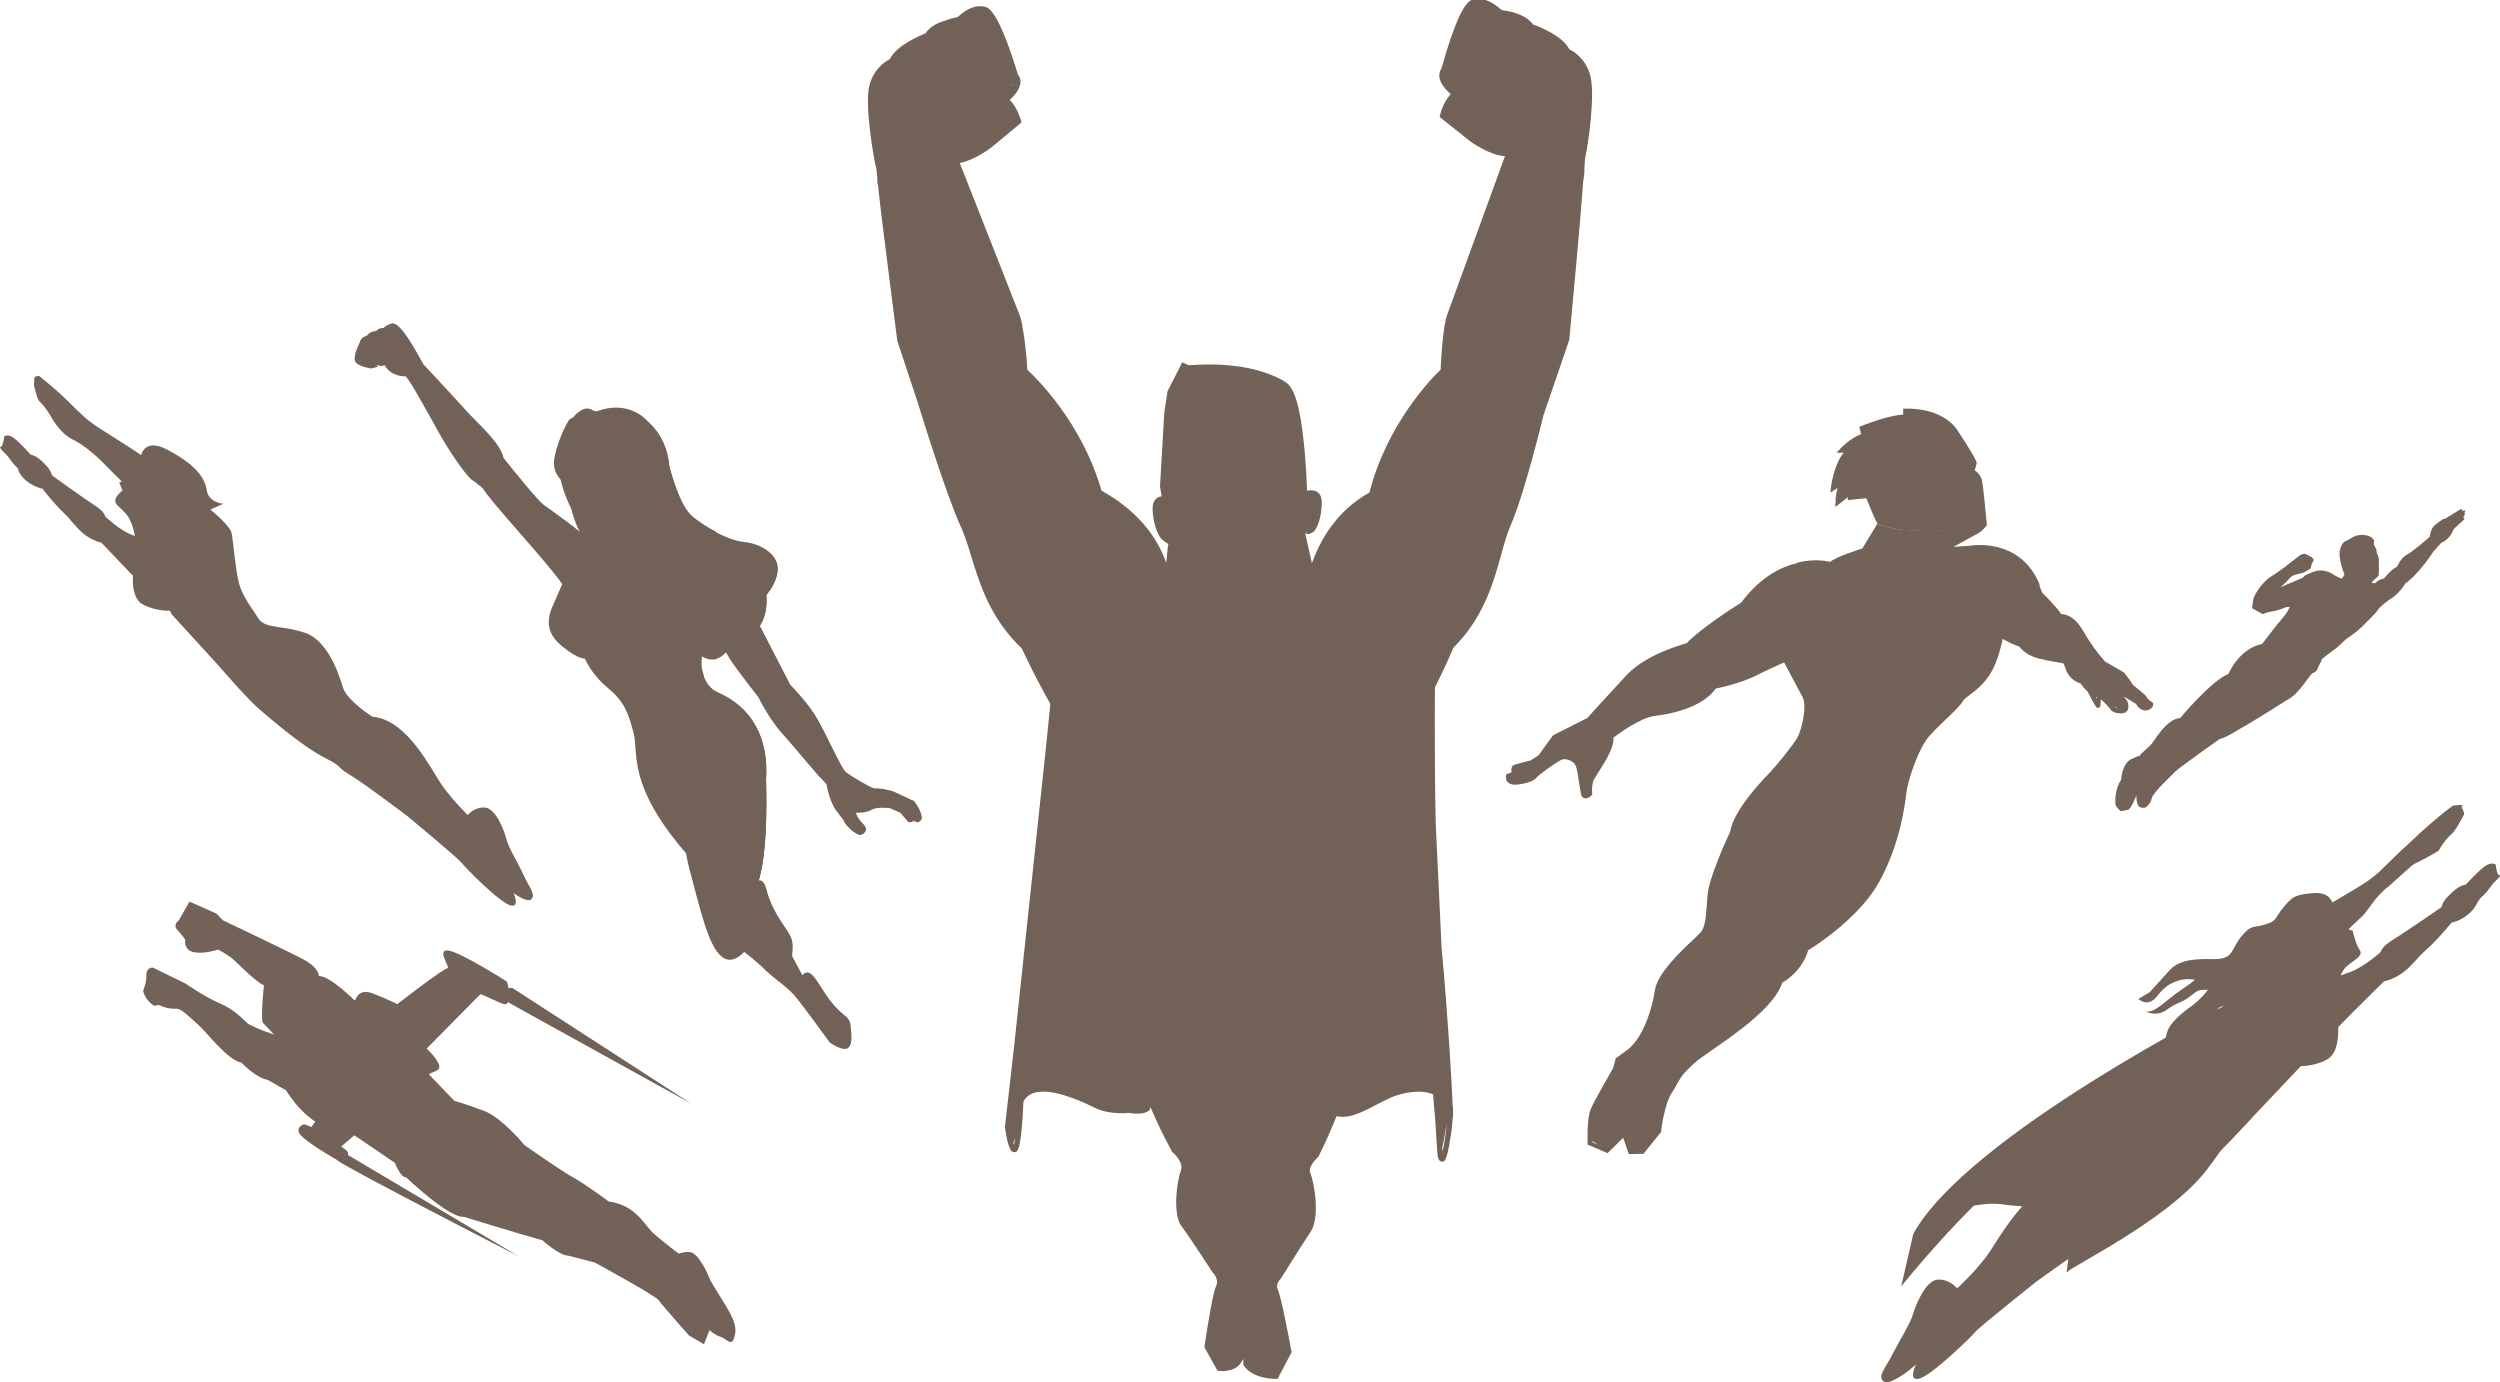 <?xml version="1.0" encoding="utf-8"?>
<!-- Generator: Adobe Illustrator 19.0.0, SVG Export Plug-In . SVG Version: 6.00 Build 0)  -->
<svg version="1.1" id="Layer_1" xmlns="http://www.w3.org/2000/svg" xmlns:xlink="http://www.w3.org/1999/xlink" x="0px" y="0px"
	 width="765.3px" height="423.1px" viewBox="0 0 765.3 423.1" style="enable-background:new 0 0 765.3 423.1;" xml:space="preserve"
	>
<style type="text/css">
	.st0{opacity:0.99;fill:#716156;}
	.st1{fill:#716156;}
	.st2{opacity:0.99;}
</style>
<g>
	<g>
		<path class="st0" d="M487,339.4c1.2-2.7,6.2-11.4,6.8-12.4l0.8-3l3.8-2.8c4.6-3.7,7.3-12.1,8.2-18.1c0.8-5.1,7.7-11.7,11.9-15.6
			c1-1,1.9-1.8,2.2-2.2c1.3-1.6,1.5-4.5,1.8-8.6c0.1-0.8,0.1-1.7,0.2-2.6c0.4-5.4,6-17.5,6.9-19.4l0.1-0.3c0.9-6,9.2-15,11.8-17.6
			c2-2.1,7.3-8.5,8.7-11c1.5-2.6,3-10,1.6-12.4c-1.4-2.5-4.9-9.3-5.7-10.7c0,0,0,0-0.1,0c2.6-10.3,3.8-21.8,4.3-30.5
			c4.9-1.2,8.7-0.5,9.9-0.2c2.2-1.7,8.4-3.6,9.9-4.1l4.6-7.6c0,0,7.5,4.5,33.4,0.5c0,0.1-1.1,1.7-2.8,2.6c-1.3,0.7-5.9,3.2-7.3,4
			l4.6-0.3c1.1-0.2,15.4-2.5,21.5,11.2l0.3,0.8c-2.1,4-5.7,6.8-7.8,9.7c-1.2,1.7-2.2,4.2-3,7c-0.2-0.1-0.4-0.2-0.5-0.3
			c-0.6,2.7-1.3,5.4-2.3,7.7c-2.1,5.2-5.5,7.8-7.8,9.5c-1,0.8-1.9,1.4-2.1,1.9c-0.5,1-2.1,2.6-4.8,5.2c-2.5,2.4-5.4,5.1-6.7,7.1
			c-2.6,4-5.4,12.1-5.8,15.7c-0.5,3.8-1.8,15.3-8.2,27.1c-5.9,11-19.7,19.9-21.9,21.2c-1.7,6-6.6,9.2-7.9,9.9
			c-2.3,7.2-13.5,15.1-21,20.3c-2.6,1.8-4.9,3.4-6.1,4.5c-3.2,2.9-4,4.2-5.1,6.2c-0.4,0.8-0.9,1.6-1.6,2.7
			c-2.4,3.7-3.3,11.7-3.3,11.8l0,0.2l-5.4,6.7l-4.5,0.1l-1.7-5l-4.8,4.7l-6.1-2.6l0-0.5C486,349.9,485.7,342.3,487,339.4z
			 M487.5,349.7l1.7,0.7l-1.7-1.1C487.5,349.5,487.5,349.6,487.5,349.7z"/>
		<path class="st0" d="M574.7,160.3c-1-1.8-2.4-5.4-3.4-7.8l-5.7,0.6l0.1-0.9l-3.9,3l0.1-1.6c0-0.6,0.1-2.4,0.6-4.2l-2.2,1.4
			l0.2-1.7c0.1-0.9,1.1-7.3,3.9-10.5l-2.2,0l1.2-1.3c0.1-0.1,2.9-3.1,6.3-4.4l-0.5-2.3l0.6-0.2c0.3-0.1,7.8-3.2,12.8-3.5l0-1.8
			l0.7,0c0.4,0,11-0.6,15.9,6.6c2.7,4.1,5.9,9.1,5.9,10.1l0,0.1l-0.6,2.1c0.7,0.4,1.8,1.4,2.2,3c0.5,2.1,1.4,13,1.5,13.5l0,0.3
			l-0.1,0.2C582.2,164.9,574.7,160.3,574.7,160.3z"/>
	</g>
	<g>
		<path class="st0" d="M659.1,215.4l-0.1-0.3l-0.3-0.2c-0.6-0.4-1.4-1.1-1.5-1.4c-0.2-0.5-0.9-1.1-2.5-2.4c-0.7-0.6-1.8-1.4-2-1.7
			c-0.3-0.8-2-2.9-2.5-3.5l-0.1-0.1l-5.7-3.3c-0.5-0.6-3.6-3.9-6.6-9.2c-2.8-4.8-5.5-5.3-6.8-5.3c-1.4-2.1-5-5.8-5.8-6.5l-1-2.4
			c-2.1,4-5.7,6.8-7.8,9.7c-1.2,1.7-2.2,4.2-3,7c1.5,0.8,3.5,1.8,4.7,2.1c0.6,0.8,2.6,3,6.5,3.8c2.5,0.6,5.1,1,7.1,1.4l0.5,1.2
			c0.4,1.5,1.5,3.9,4.8,5c0.6,0.9,1.2,1.7,2,2.3c1.7,3.2,2.6,5.1,3.1,5.1c0.1,0,0.2,0,0.3,0c0.3-0.1,0.6-0.4,0.6-0.8
			c0-0.4,0.1-1.1,0.1-1.8c1.1,0.8,2.4,2.3,2.9,3c0.5,0.8,1.9,1.3,3.2,1.3c0.5,0,1-0.1,1.4-0.3c1.2-0.6,1.1-2.3,0.6-3.5l-0.1-0.2
			l-0.1-0.1c-0.2-0.2-0.5-0.5-0.9-1l1.2,0.6l2.6,1.6c0.3,0.6,1.3,2,2.9,2c0.9,0,1.4-0.4,1.7-0.7
			C659.3,216.3,659.1,215.5,659.1,215.4z M641.8,213.8c-0.1-0.1-0.2-0.3-0.2-0.5c0.1,0,0.2,0.1,0.3,0.1
			C641.8,213.6,641.8,213.7,641.8,213.8z M647.4,216.3c0,0-0.1-0.1-0.1-0.2l0.5,0.4c0,0,0.4,0.2,0.9,0.4
			C648.2,216.8,647.6,216.6,647.4,216.3z"/>
		<path class="st0" d="M533,184.5c-1.4,0.8-12.2,7.7-16.7,12.4c-1.7,0.5-12.5,3.5-18.3,9.7c-5.6,6-11.3,12.3-12.1,13.2l-10.5,5.3
			l-4.4,6.1l-2.5,1.6c-2.1,0.5-4.8,1.2-5.3,1.5c-0.6,0.4-0.6,1.6-0.5,2.1c-0.4,0.2-0.9,0.4-1.2,0.5l-0.4,0.1l-0.1,0.4
			c0,0.1-0.2,1.2,0.5,2c0.6,0.6,1.5,0.9,2.7,0.8c2.4-0.2,5.4-1,6.2-2.2c0.5-0.7,6.4-5,7.8-5.5c1.2-0.4,3.4,0.5,4,1.6
			c0.6,1.1,0.9,3.5,1,4.3l0,0.1c0,0.1,0.6,3.4,0.8,4.7c0.2,0.8,0.6,1,0.9,1.1c0.2,0,0.3,0.1,0.5,0.1c0.7,0,1.5-0.6,1.7-0.8l0.3-0.3
			l0-0.4c-0.1-0.8-0.1-3.1,0.6-4.4c0.2-0.3,0.6-0.9,1-1.6c2.5-3.9,5.2-8.2,4.9-11.1c1.6-1.2,8.3-6.2,13-6.7
			c6.3-0.7,14.8-3.2,18.3-8.3c1.5-0.3,7.8-1.7,12.4-4c2.3-1.2,5.6-2.7,8.5-4c13.1-12.3,9.8-22,4.3-30.5
			C545.1,173.5,538.8,176.7,533,184.5z M485.4,242.8c0,0,0-0.1,0-0.1c0,0,0.1,0,0.1,0.1C485.5,242.7,485.4,242.8,485.4,242.8z"/>
	</g>
</g>
<g>
	<path class="st0" d="M110.4,345.9l-6,5.1c0,0,2.8,1.5,2.1,2.5c-0.8,1.1-3.1,1.7-3.1,1.7s-11.8-6.6-12-8.8c-0.2-2.1,1.9-2.2,1.9-2.2
		l2,0.8l2.3-3.2L110.4,345.9z"/>
	<path class="st0" d="M108.4,307.8c0,0,0.3-5.8,5.7-3.7c5.4,2.1,7.5,3.3,7.5,3.3s14.3-11.1,15.4-11c1.1,0.2-3.7-6.1,0.4-5.4
		c4,0.7,17.8,9.5,17.8,9.5s2.5,8.6-1.8,6.6c-4.4-2-6.3-2.8-6.3-2.8L130.6,321c0,0,6,5.5,3.1,6.7c-2.9,1.2-5.3,2.7-5.3,2.7
		S103.3,308.7,108.4,307.8z"/>
	<path class="st1" d="M156.8,302.4l54.7,35.4l-55.3-30.6C156.1,307.2,150.8,302.7,156.8,302.4z"/>
	<path class="st1" d="M106.4,353.5c0,0-4.6,0-3.1,1.7c1.5,1.7,55.5,29.4,55.5,29.4L106.4,353.5z"/>
	<path class="st1" d="M155.4,303.5l24.7,15.8l-24.7-13.7C155.4,305.6,153.1,302.9,155.4,303.5z"/>
	<path class="st1" d="M105.2,354.1l19.1,11.1l-21-10.9C103.3,354.3,101.9,352.7,105.2,354.1z"/>
	<path class="st0" d="M108.5,306.2c0,0-7.6-7.6-10.9-7.4c0,0,0.2-2.5-4.7-5.1c-4.9-2.6-24.7-12-24.7-12l-1.9-2L58,276l-3.3,5.8
		c0,0-1.9,1.2-0.4,2.9c1.6,1.7,2.4,2.9,2.4,2.9s-0.6,3.3,2.7,3.9c3.2,0.6,7.4-0.8,7.4-0.8s2.3,1.2,4,2.5c1.7,1.3,7.6,7.6,10,8.4
		c0,0-1,9.1-0.4,11.4l3.5,3.7l-3.4-1.2c0,0-3.8-1.5-4.8-2.3c-1-0.8-3.6-4-8.3-6c-4.7-2-10.6-6.1-10.6-6.1l-10-4.9c0,0-2-0.2-2,2.3
		c0.1,2.5-1,4.8-1,4.8s0.5,2.7,3.2,4.5c0.4,0.3,1.4-0.3,1.8-0.1c2.2,1.1,4,1.1,5.4,1.1c1.4,0,4.4,3.1,6.6,5
		c2.2,1.9,8.9,10.8,13.1,11.5c0,0,4.3,4.6,8.1,5.3l5.6,3.2c0,0,6.7,11.7,16.3,12.1l3,0.6c0,0,12.2,8.2,14,9.5c0,0,1.7,4.5,3.4,4.4
		c0,0,13.1,12.5,17.7,12.1c0,0,16.2,5,24.1,7.2c0,0,5.1,4.7,7.9,4.7l8.1,2.1c0,0,18.6,10.1,19.6,11.6c1,1.5,9.2,10.7,9.2,10.7
		l4.6,2.7l1.7-4.3c0,0,1.8,1.6,3.3,2c1.5,0.3,3.3,3,4.1,0.7c0.8-2.3,1.2-4.2-2.3-10c-3.5-5.8-4.7-7.3-5.5-9.5
		c-0.9-2.2-3.5-6.9-5.5-7.1c-2-0.2-3.5,0.5-3.5,0.5s-4.2-3.2-7.4-5.9c-3.2-2.7-5.4-8.9-14.1-10.1c0,0-6.6-5-10.9-7.4
		c-4.3-2.4-14.9-9.9-14.9-9.9s-6.9-8.5-12.5-10.5c-5.6-2.1-8.9-3-8.9-3s-13.3-13.5-14.1-15.5C124.3,319.4,117.1,304.7,108.5,306.2z"
		/>
	<polygon class="st1" points="98.7,331.8 93.5,336.4 100.2,337.9 	"/>
</g>
<g>
	<path class="st1" d="M685.6,308.6c0,0-5.2-1.7-14.7,4.5c-9.4,6.2-34.7,23.4-47.2,31.3c-12.4,7.9-25.3,18.5-30.4,24.6
		c-5.1,6.1-5.1,6.1-5.1,6.1s13.7-8,25-6.4c11.3,1.6,19.9-0.3,20.4,5.4c0.5,5.6-1.1,16.9-1.1,15.6c0-1.3,30.1-15.5,42.4-30.8
		c12.3-15.3,27.1-46.2,25.4-46.6C698.6,311.9,686,307.7,685.6,308.6z"/>
	<path class="st0" d="M716.1,300.6c0,0,0.1-3.3,2.9-5.3c2.8-2.1,4.4-3,3.3-4.6c-1.2-1.6-2.1-5.8-2.1-5.8s-2-0.3-3-2.2
		c-1-1.9-0.4-1.5-1.9-3.8c-1.5-2.3-1.4-5.9-7.1-5.5c-5.7,0.4-6.6,1.2-9.3,4.5c-2.7,3.3-1.8,4-5.5,5.1c-3.6,1.2-4-0.3-7.4,3.8
		c-3.3,4.1-2,7-9,6.8c-7.1-0.2-10.7,0.9-13.1,3.7c-2.5,2.8-5.8,6.4-5.8,6.4l-3.5,2.1c0,0,2.8,2.7,5.5-0.6c2.6-3.3,4.3-4.2,6.7-5
		c2.4-0.8,5-0.3,5-0.3s0.7-0.1-4.2,3.2c-4.9,3.3-8,7.2-10.8,6.5c0,0,3.2,1.9,6.5-0.5c3.3-2.4,4.1-1.9,6.6-3.7c2.6-1.8,2.2-2.5,6-2.4
		c0,0-2.2,3-5.2,5.1c-3,2.1-6.5,5.2-7.2,7.6c-0.7,2.3-2.4,8.3-2.4,8.3s2.9-3.6,6.4-6c3.5-2.4,4.7-2.5,7.7-5.1c3-2.6,3.7-4.9,5.2-4.8
		c1.5,0.1,6.9,5.5,11.9,0.7C697.2,303.9,716.1,300.6,716.1,300.6z"/>
	<path class="st1" d="M682.1,307.3c0,0-79.9,40.4-96.4,70.4l-3.7,16.1c0,0,18.7-23.6,37.1-38.1c18.4-14.5,54-38.3,66.4-47.1
		C689.1,306.1,692,302,682.1,307.3z"/>
	<path class="st1" d="M711.1,319.2c0,0,4.3-4.5,8.9-9.1c4.6-4.6,9.8-9.7,9.8-9.7s4.2-0.6,8.3-4.9c4.1-4.3,1.6-2,5.1-5.2
		c3.5-3.2,7.3-7.9,7.3-7.9s3.4-0.4,6.6-4c0.8-0.9,1.5-3,2.9-4.1c1.4-1.2,3.1-3.9,3.8-4.5c0.7-0.6,2.1-2,1.3-1.9
		c-0.8,0.1-1.1-3.2-1.1-3.2s-1.1-1.1-3.5,0.6c-2.3,1.8-5.7,5.5-5.7,5.5c-2.3,0.3-4.3,2.5-5.7,3.9c-1.4,1.4-1.7,3-1.7,3
		s-11.3,7.8-14.9,10c-3.6,2.2-3.7,3.7-3.7,3.7s-5.1,4.6-9.2,6.1c-4.2,1.5-6.9,2.3-7,3.6C712.5,302.3,695.4,325,711.1,319.2z"/>
	<path class="st0" d="M728.1,267.1c-0.8,0.7-1.7,1.4-2.6,2.1c-3.9,2.9-16.6,9.6-23.3,14.7c-0.7,0.5-1.3,1-1.9,1.6
		c-8.1,3.2-16.9,11.3-17.5,13.9c-0.6,2.8-1.5,11.5-2.8,16.5c-1.3,5-4.8,9.1-7.2,12.7c-2.3,3.6-8.4,2-16.4,4.7
		c-8.7,3-12.6,16.9-13.4,18.7c-2,4.5-10.3,9.4-10.3,9.4c-12.1,0.7-20.6,17.8-24.6,23.2c-4,5.3-9,9.8-9,9.8s-2.1-2.8-5.8-2.7
		c-3.7,0.1-6.8,7.5-7.7,10.6c-0.9,3.1-4,7.8-6.3,12.3c-2.3,4.5-4.5,6.6-2.8,8.2c1.7,1.6,7.9-3.3,7.9-3.3s0.8-0.7,2.1-1.8
		c-1.2,2.7-1.4,4.7,0.7,4.4c3.5-0.4,16.3-12.9,17.5-14.4c1.2-1.5,18.7-15.4,18.7-15.4s15.2-11,20.2-13.8c5-2.8,2-2.4,9.1-5.9
		c7.2-3.4,17.8-12.2,22.2-15.8c4.5-3.6,15.2-15.4,15.2-15.4l14.2-15c2.3-0.1,5.5-0.6,8.1-2.1c4.6-2.6,3.3-11.9,3-15.2
		c-0.4-3.3-0.1-8.6,0.4-9.6c0.5-1,1.1-4.2,0.2-3.8c-0.9,0.4,1.5-3.6,1.5-3.6s4.3-5,3-3.7c-5.5,5.4-5.8,5-5.4,4.5l-0.5-4.3
		c4.3-4.1,8.1-7.8,8.7-8.3c1.2-1,4-6.1,7.6-8.7l7.4-6.6c0.5-0.4,1-0.7,1.5-0.9c4.3-2.1,6.7-3.7,6.7-3.7s0.3-0.5,0.8-1.3
		c0.8-1.2,2-2.8,2.9-3.5c1.4-1.1,3.5-5.1,4-6.1c0.5-1-1.2-2.5-0.4-2.9c0.9-0.4-2.9,0-2.9,0s-3.4,2.5-7.5,6.1
		c-3.2,2.7-5.5,5.2-8.2,7.5L728.1,267.1z"/>
</g>
<g>
	<g>
		<path class="st1" d="M258.7,320.6c-0.9,0-2.4-0.6-4.2-1.8c-1.5-2.1-8.9-12.3-11-14.7c-1.3-1.4-3-2.8-4.8-4.3
			c-1.5-1.3-3.1-2.5-4.4-3.8c-2.3-2.3-4.9-4.3-6-5l-0.4-0.3l-0.4,0.4c-1.4,1.5-2.7,2.2-3.9,2.2c-0.3,0-0.5,0-0.8-0.1
			c-4.3-1.1-6.9-11.3-10-23.2l-0.3-1.3c-0.2-0.8-0.4-1.6-0.6-2.3c-0.4-1.6-0.8-3.3-1.1-5l0-0.2l-0.1-0.1
			c-14.2-16.4-14.9-25.8-15.3-32c-0.1-1.6-0.2-3-0.5-4.3c-1.5-6-2.7-9.9-8.1-14.3c-4.3-3.5-6.3-7.4-7-8.9l-0.2-0.4l-0.4,0
			c-0.7,0-2.4-0.4-6.2-3.4c-5.6-4.3-4.6-8.6-2.8-12.3c0.6-1.3,1.5-3.4,2.7-6.3l0.1-0.3l-0.2-0.3c-2.3-3.4-8-10-13.5-16.3
			c-5-5.7-9.7-11.2-10.7-13l-0.1-0.1l-0.1-0.1c-0.5-0.5-2.3-2-3.3-2.5c-1.1-0.6-5.5-6.5-8.9-12.5c-0.8-1.4-1.8-3.1-2.8-5
			c-4.7-8.6-7.7-13.7-8.8-14.3l-0.1-0.1l-0.2,0c-3.6,0-5.3-2.1-5.8-3l-0.1-0.2l-0.7-0.2l-0.2,0.1c-0.1,0.1-0.3,0.1-0.4,0.2
			c-0.1,0-0.2,0-0.3,0c-0.3,0-0.6-0.1-0.9-0.3l-1.3-1l0.4,1.7l-1.2,0.3c-0.6-0.1-2.7-0.5-3.9-1.3c-1.2-0.8,0.6-4.7,1.2-6l0.1-0.3
			c0.3-0.7,1.3-1.2,1.7-1.3l0.2-0.1l0.1-0.2c0.6-0.9,1.8-1.1,2.3-1.1l0.3,0l0.2-0.2c0.4-0.5,1-0.6,1.5-0.6l0.4,0l0.2-0.2
			c0.3-0.4,1.1-1,2.4-1.2h0c2.1,0,6.5,7.9,8.2,10.9c0.2,0.3,0.3,0.5,0.4,0.8l-0.1,0.1l0.5,0.6c2.5,2.7,10.9,11.7,13.1,14.1
			c0.6,0.7,1.6,1.7,2.6,2.7c3.5,3.5,8.3,8.4,8.8,11.4l0,0.2l0.1,0.1c0.4,0.5,10.4,13,12.6,14.6c0.3,0.2,1.7,1.2,1.7,1.2
			c3.4,2.4,7.2,5.2,9.2,6.9l0.9-0.8c-1.3-2.3-2.2-5.6-2.5-6.9l0-0.1l0-0.1c-0.5-1-2.2-4.5-3.3-8.9l0-0.1l-0.1-0.1
			c-1.1-1.2-1.7-2.5-1.8-3.9c-0.3-3.3,2.8-11.2,4.4-13.4c0.2-0.3,0.5-0.5,0.9-0.6l0.1-0.1l0.1-0.1c1.6-1.8,2.9-2.6,3.9-2.6
			c0.6,0,1.1,0.2,1.6,0.5c0.4,0.2,0.8,0.4,1.2,0.4c0.2,0,0.3,0,0.5-0.1c1.9-0.7,3.7-1.1,5.5-1.1c5.9-0.1,9.1,3.6,9.5,4.1l0,0l0,0
			c0.6,0.5,5.6,4.7,6.3,13.1c0.3,1.4,3.2,12.8,7.5,16.1c2.3,1.8,4.9,3.5,7.4,4.8c3.3,1.7,6.2,2.7,8.6,3c4.8,0.5,9.7,3.2,9.8,7.5
			c0,3.6-2.5,6.9-3.3,7.8l-0.2,0.2l0,0.3c0.1,0.9,0.4,5.6-1.9,9l-0.2,0.3l9.5,18.4l0.1,0.1c0.6,0.6,5.9,6.2,8.5,10.9
			c0.9,1.6,1.9,3.7,3,5.9c2.7,5.4,4.6,9.3,5.6,10.1c1.5,1.2,7.7,5,8.9,5c1.1,0,2.6,0.2,2.6,0.2l2.8,0.6l6.4,3c2,2.8,2.5,4.6,2.1,5.1
			c-0.1,0.2-0.2,0.2-0.4,0.2c-0.1,0-0.3,0-0.6-0.3l-0.5-0.4l-0.4,0.5c-0.3,0.3-0.8,0.3-0.8,0.3c-0.1,0-0.1,0-0.1,0l-2.4-2.9
			l-3.5-1.5l-0.1,0c-0.2,0-1.1-0.1-2.2-0.1c-1.7,0-3,0.3-3.8,0.7c-1.2,0.7-3,0.9-3.9,0.9c-0.3,0-0.5,0-0.6,0l-0.9,0l0.3,0.8
			c0.4,1.3,1.2,2.4,2.4,3.6c0.4,0.4,0.6,0.8,0.6,1.2c0,0.3-0.2,0.7-0.6,1l-0.1,0.1c-0.1,0.1-0.2,0.1-0.4,0.1c-0.1,0-0.2,0-0.4-0.1
			c-1.4-0.4-3.7-3-4-3.6c-0.2-0.5-0.2-0.6-0.8-1.3c-0.4-0.5-0.9-1.1-1.6-2.1c-1.9-2.6-2.8-7.1-2.9-7.9l0-0.2l-0.1-0.1
			c-0.4-0.5-1.5-1.7-2.6-2.7c-0.6-0.6-2.3-2.6-4.3-4.9c-2.2-2.7-4.8-5.7-6.9-8c-3.8-4.2-6.7-10.1-7.1-10.7l0-0.1l0-0.1
			c-0.6-0.7-5.8-7.3-8.5-11.4c-0.4-0.7-1-1.5-1.5-2.4l-0.5-0.7l-0.5,0.7c-0.1,0.1-0.2,0.3-0.4,0.4c-0.6,0.6-1.3,1.1-2,1.3l-0.1,0
			c0,0-0.1,0.1-0.1,0.1l0,0l-0.3,0.1c-0.3,0.1-0.5,0.1-0.8,0.1c-0.9,0-1.9-0.3-2.9-0.9l-0.8-0.5l-0.1,0.9c-0.1,0.5-0.1,1-0.1,1.4
			c0,0.6,0,1.1,0,1.5c0.3,3.1,1.9,7.2,5.4,8.8c10.3,4.5,15.3,13.5,14.4,26c0,0.9,0.8,19.9-2,30.1l-0.5,1.8l1-0.2c0,0,0.1,0,0.1,0
			c0.7,0.1,1.1,1,1.5,2.5c0.8,3.5,2.7,7.3,6,12c2.1,2.9,2,4.2,1.9,6.2c0,0.5-0.1,1.2-0.1,1.9l0,0.2l0.2,0.4c0.5,0.9,1.8,3.3,3,5.5
			l0.4,0.8l0.6-0.6c0.3-0.4,0.7-0.6,1-0.6c1.2,0,2.3,1.8,3.7,4.1c1.1,1.8,2.3,3.7,3.9,5.5c1.4,1.6,2.5,2.5,3.2,3.1
			c1.2,1,1.7,1.4,1.9,3.1c0.4,3.9,0.4,4.9-0.5,6.1C259.3,320.4,259.1,320.5,258.7,320.6z"/>
		<path class="st1" d="M212.7,191.3c-5.5-0.9-1.8,5.6,2,10.9c0-0.4,0.1-0.9,0.1-1.3c1.1,0.7,2.2,1,3.2,1c0.3,0,0.6,0,0.9-0.1
			c0.2,0.1,0.4,0,0.6-0.2c1-0.3,1.7-0.9,2.3-1.5C220.3,196.4,217.5,192.2,212.7,191.3z"/>
		<path class="st0" d="M279.9,245.3l-0.1-0.1l-6.7-3.1l-2.9-0.6c-0.1,0-1.5-0.2-2.6-0.2l0,0c-0.9,0-6.9-3.6-8.6-4.9
			c-1-0.8-3.4-5.8-5.4-9.8c-1.1-2.2-2.2-4.4-3.1-6c-2.6-4.8-7.9-10.3-8.6-11l-9.3-18c2.4-3.5,2.1-8.2,2-9.4c0.7-0.9,3.5-4.4,3.4-8.2
			c-0.1-4.6-5.2-7.6-10.3-8.1c-2.6-0.3-5.5-1.4-8.4-2.9c-11,7.7-8.9,21.3-5.3,31c0.3-0.3,1-0.1,2.3,1c3.3,2.8,3.9,1.4,5.4,5.1
			c0.2-0.2,0.3-0.3,0.4-0.5c0.6,0.9,1.1,1.7,1.5,2.4c2.8,4.2,8.1,10.8,8.6,11.5c0.3,0.7,3.3,6.6,7.1,10.9c2.1,2.3,4.6,5.3,6.9,8
			c2,2.4,3.7,4.3,4.3,5c1.1,1.1,2.2,2.3,2.5,2.7c0.2,0.9,1,5.5,3.1,8.2c0.8,1.1,1.3,1.7,1.6,2.1c0.5,0.7,0.6,0.7,0.7,1.1
			c0.3,0.9,2.8,3.5,4.4,4c0.2,0.1,0.4,0.1,0.5,0.1c0.3,0,0.6-0.1,0.7-0.2c0,0,0,0,0,0c0.1,0,0.1-0.1,0.2-0.1
			c0.5-0.4,0.8-0.9,0.8-1.4c0-0.6-0.2-1.1-0.8-1.7c-1.3-1.3-1.9-2.3-2.3-3.4c0.7,0,3.2,0.1,4.9-0.9c1.3-0.8,4.4-0.7,5.6-0.5l3.2,1.4
			l2.5,2.9l0.2,0c0,0,0.1,0,0.2,0c0.3,0,0.9-0.1,1.3-0.5c0.3,0.3,0.6,0.5,1,0.5c0,0,0,0,0.1,0c0.2,0,0.6-0.1,0.9-0.5
			C282.9,249.8,280.9,246.6,279.9,245.3z"/>
	</g>
	<g>
		<path class="st0" d="M215.4,207c0.8,2.1,2.2,4,4.3,4.9c10.5,4.6,15.6,13.8,14.8,26.6c0,1.2,0.8,20-2,30.2
			c-0.1,0.3-0.2,0.5-0.2,0.8c0.1,0,0.3,0,0.5,0c0.8,0.2,1.4,1.1,1.9,3c0.8,3.4,2.7,7.2,5.9,11.8c2.2,3.1,2.1,4.5,2,6.6
			c0,0.5-0.1,1.1-0.1,1.8c0.3,0.6,1.8,3.3,3.1,5.8c0.5-0.5,1-0.8,1.5-0.8c1.4,0,2.6,1.9,4.2,4.4c1.1,1.7,2.3,3.7,3.9,5.5
			c1.4,1.6,2.4,2.4,3.1,3c1.2,1,1.9,1.5,2.1,3.5c0.4,3.9,0.4,5.1-0.6,6.5c-0.3,0.4-0.7,0.5-1.2,0.5c-1.4,0-3.5-1.2-4.5-1.9l-0.1-0.1
			l-0.1-0.1c-0.1-0.1-8.7-12.1-11-14.6c-1.3-1.4-3-2.8-4.8-4.2c-1.5-1.2-3.1-2.5-4.4-3.8c-2.3-2.3-4.9-4.2-5.9-5
			c-1.5,1.6-3,2.4-4.3,2.4c-0.3,0-0.6,0-0.9-0.1c-4.6-1.1-7.2-11.1-10.5-23.7c-0.3-1.2-0.6-2.4-1-3.7c-0.4-1.7-0.8-3.4-1.1-5.1
			c-14.3-16.5-15-26.1-15.5-32.4c-0.1-1.6-0.2-3-0.5-4.2c-1.5-5.9-2.7-9.7-7.9-14c0,0,24.9-1.3,29.1-3.8L215.4,207z"/>
		<path class="st0" d="M110.2,104.6l0.1-0.3c0.4-1,1.6-1.5,2.1-1.6c0.7-1.1,2.1-1.3,2.8-1.4c0.6-0.8,1.6-0.9,2.2-0.9
			c0.4-0.4,1.2-1.1,2.7-1.4c2.6-0.4,7.6,9.1,9.5,12.5l0,0c2.6,2.8,10.9,11.7,13.1,14.2c0.6,0.7,1.5,1.6,2.5,2.6
			c3.6,3.6,8.4,8.5,8.9,11.8c3.6,4.6,10.7,13.3,12.4,14.5c0.4,0.3,1,0.7,1.7,1.2c3.5,2.5,7.2,5.2,9.3,7c-1.3-2.3-2.3-5.6-2.6-7
			c-0.6-1.2-2.3-4.7-3.3-9c-0.9-1-1.8-2.4-2-4.3c-0.4-3.5,2.9-11.5,4.5-13.8c0.3-0.4,0.7-0.7,1.2-0.8c3.1-3.5,4.7-3.1,6.2-2.3
			c0.5,0.3,0.8,0.4,1.2,0.3c9.7-3.6,15.1,2.5,15.7,3.2c0.6,0.5,5.8,4.9,6.5,13.5c0.2,0.8,3.1,12.4,7.2,15.6c2,1.6,4.6,3.3,7.3,4.7
			c-11,7.7-8.9,21.3-5.3,31c-0.8,0.8,0.4,4.6,0.6,8.3c0,0.5,0,1,0,1.4c0.1,1,0.4,2.2,0.8,3.3l-0.2,0c-4.2,2.5-29.1,3.8-29.1,3.8
			c-4.5-3.6-6.5-7.7-7.2-9.1c-1,0-2.9-0.6-6.6-3.5c-6-4.6-4.7-9.4-3-13.1c0.7-1.5,1.7-3.9,2.7-6.2c-4.4-6.5-22.2-25.5-24.3-29.3
			c-0.4-0.3-2.2-1.9-3.2-2.5c-1.3-0.7-5.8-6.9-9.2-12.7c-0.8-1.4-1.8-3.1-2.8-5c-2.8-5-7.4-13.4-8.5-14.1c-3.9,0-5.7-2.2-6.3-3.3
			l-0.2-0.1c-0.2,0.1-0.4,0.2-0.5,0.2c-0.7,0.2-1.2-0.1-1.7-0.4l0.2,0.7l-1.9,0.5l-0.1,0c-0.1,0-2.7-0.4-4.2-1.4
			C107.7,110.4,108.9,107.4,110.2,104.6z"/>
	</g>
</g>
<g>
	<g>
		<path class="st1" d="M307.6,345.2l2.8-24.5l10-93.9l1.4-14c0,0,0,0,0.1,0l0-0.4l0.1,0.4c3,0.2,31,2.3,32.5,2.3
			c1.6,0,79.6-16.2,83-5l1.8-4.8c0,0.3-0.3,23.1,0.2,46.8l1.8,38.1c2,21.5,3.1,41.1,3.4,48.6h0.1c0,0.5,0,1.2,0,1.8c0,0.4,0,0.8,0,1
			c0,0.3,0,0.4,0,0.5l-0.1,0c-0.1,2.1-0.4,4.5-0.8,6.8c-1,6.6-1.8,6.7-2.4,6.7c0,0,0,0-0.1,0c-1.1,0-1.3-1.6-1.4-2.7
			c-0.1-1.1-0.3-4.5-0.6-9.6c-0.3-3.3-0.6-6.5-0.7-8.3c-2.3-1-5.4-1.1-9.3-0.2c-2.8,0.6-5.6,2.1-8.3,3.5c-4.4,2.3-8.6,4.5-12.6,3.2
			l0.1-0.4c-0.5-0.2-0.6-0.5-0.6-0.5l-44.8-1.6l-11.3,0.1l0.2,0.7c0,0-0.1,0-0.2,0c-1.2,1.2-3.6,1.3-6.3,0.9c-0.5,0-1,0-1.5,0.1
			c-2.9,0-6.2-0.3-9-1.7c-3.2-1.6-8-3.7-12.4-4.6c-4.9-0.9-8,0-9.4,2.7c-0.7,15.4-1.8,15.5-2.8,15.5c0,0-0.1,0-0.1,0
			c-0.6,0-1.7-0.3-2.7-7.2L307.6,345.2z M442.9,343.7c-0.4,2.5-0.9,5.5-1.4,7.6c0,0.5,0.1,0.9,0.1,1.2
			C442.1,350.5,442.6,347,442.9,343.7z M310.4,350.5c0.1-0.5,0.2-1.1,0.4-2.2l-0.6,1.6C310.3,350.1,310.4,350.3,310.4,350.5z"/>
		<path class="st0" d="M390.6,420.7l3.8-7.3l0-0.1c-1.4-7.6-3.3-17-4.1-18.6c-1-2,1-4.1,1-4.1l0.1-0.1c0,0,6.4-10.4,9-14.2
			c2.8-4,0.9-14.4-0.2-17.1c-1-2.5,2.4-5.7,2.6-5.8l0,0l2.2-4.4c2.4-4.9,10.6-24.4,10.5-31.9c-0.1-7-2.9-17.9-3.5-20l-0.1-0.2l1-5.6
			c0.4-6.4,0.2-22.2,0.2-22.9l0-0.2c-0.3-1-0.6-6.5,0.8-13.6c1.2-4.3,2.5-8.5,4.1-12.3c1.4-2.9,3.1-5.5,5-7.8
			c10.6-13,19.8-34.3,20.8-36.7l0.1-0.2l0.1-0.1c9.2-9.1,12.1-19.5,14.4-27.8c1-3.4,1.8-6.6,3.1-9.5c4.2-9.7,9.7-32.5,10-33.4
			l7.9-23.1l0,0c0.8-9,3.6-39,4.2-48c0.1-0.7,0.2-1.3,0.3-1.7c0.1-0.5,0.1-0.9,0.2-1c0-1.1,0-4.5,0.5-5.8c0.5-1.6,3.1-18.6,1.3-24.2
			c-1.4-4.5-4.5-6.4-5.8-7l-0.3-0.1l-0.2-0.3c-1.5-3-6.4-5.6-10.6-7.1l-0.3-0.1l-0.2-0.3c-2.1-3.1-7.3-3.8-8.9-4l-0.3,0l-0.2-0.2
			c-2.3-2.1-4.5-3.2-6.5-3.2c-0.6,0-1.1,0.1-1.6,0.3c-1.5,0.5-4.7,6.1-8.5,20.2l-0.1,0.2l-0.1,0.2c-0.2,0.3-0.5,0.8-0.5,1.5
			c0,1.4,1.1,3.1,3.1,4.9l0.8,0.7l-0.8,0.8c-2.1,2.1-2.9,5.5-2.9,5.7l0,0.1l8.9,7.1c0,0,5.6,4.1,10,4.3l1.4,0.1l-0.5,1.3
			c-0.2,0.4-16.2,44.2-17.7,48.6c-1.4,4-1.9,14.5-2,16.5l0,0.4l-0.3,0.3c-2.7,2.6-16.1,16.4-21.5,37.2l-0.1,0.4l-0.4,0.2
			c-9.9,5.5-14.8,14.5-17.1,21.1l-1.2,3.3l-2.9-13.2l2.4-4.3l0,3.4c0.2-0.1,0.4-0.3,0.6-0.5c1.7-2.1,2.3-7.4,2-9.2
			c-0.1-0.6-0.4-1-0.9-1.3c-0.4-0.2-0.8-0.3-1.4-0.3c-0.3,0-0.6,0-1,0.1l-1.1,0.2l-0.1-1.3c0-0.1-0.2-7.7-1.1-15.5
			c-1.2-10.5-2.9-16.2-5.2-16.8c-5.2-1.5-29-4.8-29.2-4.8l-0.1,0l-5.2,7.5l-1,6.4l-1.3,22.3l0.7,4l-1.1,0.1c-0.3,0-0.6,0.1-0.8,0.2
			c-0.5,0.3-0.9,0.9-1,1.8c-0.3,1.8,0.4,7.1,2.2,9.2c0.4,0.4,1.3,1.1,2.2,1.6l0.6,0.3l-1,9.8l-1.6-2.9l-0.1-0.2
			c-2.1-6.1-7.2-14.8-19.4-21.6l-0.4-0.2l-0.1-0.4c-5.9-20.6-19.7-34.1-22.4-36.6l-0.3-0.3l0-0.4c-0.1-2-0.6-8.8-1.6-13.5l-0.1-0.4
			c-0.2-1.1-0.5-2-0.7-2.6c-1-2.5-7.1-18.1-18.2-46.3l-0.6-1.4l1.2-0.2c4.2-0.7,9-4.3,9.2-4.5l8.8-7.3l0-0.1c-0.3-1-1.3-3.9-3.1-5.6
			l-0.8-0.7l0.8-0.7c2-1.9,3-3.6,3-5c0-0.7-0.3-1.2-0.5-1.5l-0.1-0.2l-0.1-0.2c-4.2-13.9-7.5-19.5-9.1-20c-0.5-0.2-1.1-0.2-1.6-0.2
			c-1.9,0-3.9,1-6.1,3l-0.2,0.2l-0.3,0.1c-0.7,0.1-2.1,0.4-3.5,1c-2,0.6-4.4,1.7-5.7,3.6l-0.2,0.3l-0.3,0.1c-4.1,1.6-9,4.4-10.4,7.4
			l-0.1,0.3l-0.3,0.2c-1.3,0.6-4.3,2.6-5.6,7.1c-1.6,5.6,1.4,22.6,1.9,24.2c0.5,1.6,0.6,5.9,0.6,5.9l0,0c0,0,0.1,0.2,0.2,0.5l0,0.1
			l0,0.1c0.6,6.1,3.2,26.4,4.7,38.6c0.6,4.4,1,7.8,1.1,9l0,0.1l6.2,18.9c0.1,0.3,8.6,27.8,13.1,37.6c1.3,2.8,2.2,6,3.3,9.3
			c2.5,8.3,5.7,18.6,15.1,27.5l0.1,0.1l0.1,0.2c1.1,2.4,10.8,23.5,21.7,36.2c11.6,13.4,11.2,31.6,10.8,33.6l0,0.2
			c0,0.5,0.2,16.3,0.8,22.8l1.1,5.3l0,0.3c-0.5,2.1-3.1,13-3,20c0.1,7.5,8.9,26.8,11.4,31.6l2.3,4.4l0,0c0.2,0.1,3.7,3.2,2.7,5.7
			c-1.1,2.7-2.7,13.2,0.2,17.1c2.8,3.7,9.4,14,9.5,14.1l0.1,0.1c0.9,0.9,1.7,2.6,1,4c-0.8,1.5-2.4,10.5-3.6,18.7l0,0.1l4,7.2l0.1,0
			c0.4,0.1,0.9,0.1,1.4,0.1c0.2,0,0.5,0,0.8,0l1.7-0.3l0,0c1.1-0.3,2.3-1,3.1-2.1l0-0.1l0.1-0.1l0.9-1.3l0.7,1.4
			c2.3,3.8,8.8,3.8,8.9,3.8L390.6,420.7z M310.6,35.2c0.1,0.2,0.2,0.4,0.2,0.6l0.2,0.7l-2.6,2.2l-1.4-1.4c0.7-0.9,1.4-1.7,1.8-2.2
			l1.1-1.4L310.6,35.2z M310.9,25.1c-0.1,0.5-0.4,1.1-0.7,1.7l-1.8-1l0.6-1.3L310.9,25.1z"/>
	</g>
	<g>
		<path class="st0" d="M400.1,163.5l0-0.4c0.8-0.1,1.5-0.3,2.2-0.7C401.5,163.3,400.7,163.5,400.1,163.5z"/>
		<path class="st0" d="M266.2,25.9c1.4-4.9,4.8-7.1,6.2-7.8c1.9-4.1,9-7.1,10.9-7.9c1.4-2.1,3.9-3.3,6.1-3.9
			c1.5-0.6,2.9-0.9,3.8-1.1c3-2.8,6-3.9,8.7-3c3.5,1.1,7.9,14.6,9.7,20.6c0.3,0.4,0.8,1.1,0.8,2.1c0,1.7-1.1,3.7-3.3,5.7
			c2.3,2.2,3.3,5.9,3.4,6.1l0.2,0.8l-9.3,7.7c-0.2,0.2-5.2,3.9-9.6,4.7c3.4,8.7,16.9,42.8,18.3,46.5c0.3,0.8,0.6,1.8,0.8,3l0.1,0.1
			c0,0,0,0.1-0.1,0.1c1,4.8,1.5,11.7,1.6,13.6c2.6,2.4,16.7,16.1,22.7,37c12.4,6.9,17.6,15.7,19.8,22.1c0,0,0,0,0,0.1l0.6-6
			l8.2,16.6c13.8,11.9,24.9-1.8,24.9-1.8l8.8-18.2l2.1,9.4c2.4-6.7,7.4-16,17.6-21.6c5.4-21.1,19.2-35.2,21.8-37.6
			c0.1-2.4,0.6-12.8,2-16.8c1.5-4.1,16-43.9,17.7-48.6c-4.6-0.2-10.3-4.3-10.6-4.5l-9.4-7.5l0.2-0.8c0-0.2,1-3.9,3.2-6.2
			c-2.3-2-3.5-3.9-3.5-5.7c0-1,0.4-1.8,0.7-2.2c1.7-6.1,5.7-19.7,9.2-20.9c2.8-1,5.9,0.1,9.2,3.1c1.7,0.2,7.2,1,9.6,4.4
			c2,0.7,9.1,3.5,11.1,7.6c1.3,0.6,4.8,2.7,6.3,7.6c1.9,5.9-0.8,23.1-1.3,24.8c-0.3,1.1-0.4,4-0.4,5.6c0,0.1-0.2,1.3-0.4,2.8
			c-0.6,9.7-3.8,43.7-4.2,48l0,0.1l-7.9,23.1c-0.4,1.6-5.8,23.9-10,33.6c-1.2,2.7-2.1,5.9-3,9.3c-2.4,8.5-5.3,19-14.6,28.3
			c-1,2.5-10.3,23.9-20.9,37c-2,2.4-3.6,5-4.9,7.5c-1.7,4.1-3,8.2-4.1,12.1c-1.4,6.9-1,12.3-0.8,13.3l0,0.3c0,0.7,0.2,16.5-0.3,23.1
			l-1,5.3c0.5,1.9,3.4,13,3.5,20.2c0.1,8.3-9,28.9-10.6,32.4l-2.2,4.6l-0.2,0.2c-0.8,0.7-3,3.1-2.3,4.7c1.2,2.9,3.1,13.7,0.1,18.1
			c-2.6,3.8-9,14.2-9.1,14.3l-0.2,0.2c0,0-1.5,1.6-0.8,3c1.1,2.2,3.7,16.1,4.2,18.9l0.1,0.4l-4.3,8.2l-0.7,0c-0.3,0-7.2,0-9.8-4.3
			c0,0,0,0,0,0l0.1-18.7l0.7-7.6l0-3.4l2.2-24.5l-0.9-4.2l-1.4-8.4c0,0,0.7-41.3-2.2-42.5c-2.3-0.9-19.4-11.5-32-12.4l-1.1-5.1
			l0-0.1c-0.6-6.5-0.8-22.4-0.8-23l0-0.3c0.4-1.9,0.8-19.5-10.5-32.7c-11-12.8-20.8-34-21.9-36.4c-9.6-9.1-12.8-19.5-15.4-27.9
			c-1-3.4-2-6.5-3.2-9.2c-4.5-9.7-12.8-36.6-13.1-37.7l-6.3-19l-0.1-0.2c-0.5-4.4-5.1-39.3-5.9-47.6c-0.1-0.5-0.2-0.8-0.2-0.8
			c0-1.6-0.2-4.6-0.6-5.6C267.6,49,264.5,31.9,266.2,25.9z M309.9,25.5l-0.6,1.3C309.7,26.3,309.8,25.8,309.9,25.5z"/>
		<path class="st0" d="M361.2,181.2l-3.4-14.6c-0.9-0.5-1.9-1.2-2.4-1.8c-2-2.4-2.8-7.9-2.5-10c0.2-1.5,1-2.2,1.5-2.5
			c0.4-0.2,0.9-0.3,1.2-0.4l-0.5-3l1.3-22.5l1-6.6l4.5-8.9l1.9,0.9c1,0.1,17.5-2,29.3,4.9c1.7,1,4.3,3,5.9,17.7
			c0.9,7.8,1.1,15.5,1.1,15.6l0,0.2c0.9-0.2,2.1-0.2,3,0.3c0.7,0.4,1.2,1.1,1.4,2c0.4,2.1-0.2,7.7-2.2,10.1
			c-0.1,0.1-0.1,0.1-0.2,0.2c-0.7,0.4-1.4,0.6-2.2,0.7l0-0.7l-0.4,0.7l-1.1,16.2C398.6,179.4,381.1,198.6,361.2,181.2z"/>
	</g>
</g>
<path class="st0" d="M0.2,136.8c0.7,0.1,1.1-3.2,1.1-3.2s1-1,3.1,0.6c2,1.6,5,5,5,5c2,0.3,3.8,2.3,5,3.6c1.2,1.3,1.5,2.7,1.5,2.7
	s9.9,7.2,13.1,9.2c3.1,2,3.2,3.4,3.2,3.4s4.4,4.2,8.1,5.6c0.3,0.1,0.7,0.3,1,0.4c-0.3-1.8-1.1-5.1-2.9-7c-2.5-2.8-5.1-3.3-0.9-7
	l-1-2.4l0.8-0.3c-3.9-3.8-7.3-7.4-7.9-7.8c-1.2-1-3.6-3.3-7.4-5.2c-3.8-1.9-6.4-6.9-6.4-6.9s-0.3-0.5-0.7-1.1
	c-0.7-1.1-1.7-2.5-2.5-3.2c-1.2-1-1.4-3.5-1.8-4.4c-0.4-0.9,0-1.9-0.1-2.8c-0.2-1,1.5-0.9,1.5-0.9s2.9,2.3,6.6,5.6
	c3.6,3.3,5.9,6.1,9.4,8.7c2.6,2,9.5,6,15.2,9.9c0.7-2.2,2.7-4.4,7.9-1.7c8.8,4.6,11.6,8.6,12.2,12.5c0.6,3.9,5.1,4.1,5.1,4.1l-4,1.8
	c3.6,2.9,6.3,5.9,6.5,7.2c0.5,2.5,1.1,10.2,2.1,14.7c1,4.5,4.1,8.2,6.1,11.4c2,3.3,7.5,2,14.5,4.5c7.7,2.8,10.9,15.3,11.5,17
	c1.6,4,8.9,8.6,8.9,8.6c10.8,0.9,18,16.3,21.4,21.1c3.4,4.8,7.8,9,7.8,9s2-2.5,5.2-2.3c3.3,0.2,5.9,6.8,6.6,9.6
	c0.7,2.8,3.4,7,5.3,11.1c1.9,4.1,3.8,6,2.3,7.4c-1,0.9-3.7-0.7-5.4-1.9c1,2.3,1.1,4.1-0.7,3.8c-3.1-0.4-14.3-11.8-15.3-13.2
	c-1-1.3-16.4-14.1-16.4-14.1s-13.3-10.1-17.7-12.7c-4.4-2.6-1.7-2.2-8-5.4c-6.3-3.2-15.6-11.2-19.5-14.5
	c-3.9-3.3-13.2-14.1-13.2-14.1L52.5,188c-0.2-0.3-0.3-0.7-0.4-1c-1.9,0-5.7-0.4-8.6-2.1c-2.5-1.5-3-5.4-2.8-8.7
	c-0.4-0.4-0.8-0.8-1.2-1.2c-4-4.2-8.5-8.9-8.5-8.9s-3.8-0.6-7.3-4.5c-3.6-3.9-1.4-1.9-4.4-4.8c-3-2.9-6.3-7.2-6.3-7.2
	s-3.8-0.7-6.3-3.8c-1.8-2.3-0.5-1.8-1.7-2.9c-1.2-1.1-2.5-3.2-3.1-3.8C1.2,138.6-0.5,136.7,0.2,136.8z"/>
<g>
	<g class="st2">
		<path class="st1" d="M716.9,177.1l0.8-1.2c0,0-2.2-5.2-1.3-7.9c0.9-2.7,1.3-1.9,3.4-3.3c2.1-1.4,4.4-1,5.6-0.5
			c1.2,0.6,1.4,1.3,1.4,1.3l-0.2,1l0.9,1.8l0,0.8c0,0,0.2,0.5,0.5,1.1c0.3,0.6,0.2,1.7,0.2,2.4c0.1,0.7,0,2.5,0,2.9
			c0,0.4,0.1,0.6-0.5,1.2c-0.6,0.6-1.4,1.2-1.4,1.2l-0.2,0.6l1.1,0c0,0,0.7-1.1,2.6-1.4c0,0,2.3-3,4-3.6c0,0,0.9-2.5,3-3.7
			c2.2-1.2,7-5.5,7-5.5s0.2-2.3,1.4-3.4c1.1-1,2.7-2,2.7-2l0.6-0.1l4.7-2.9c0,0,0.8-0.3,0.4,0.5c0,0,1.3-0.4,1,0.2
			c-0.2,0.6-0.2,0.6-0.2,0.6s0.4,0,0,0.6c-0.4,0.6-0.4,0.6-0.4,0.6s0.6,0.1,0.3,0.6c-0.4,0.5-1.4,1.3-1.4,1.3l-1.8,1.7
			c0,0-1,3.1-3.7,4.1c0,0-2.3,2.3-3.2,3.8c-0.9,1.4-5,6.9-7.8,8.6c0,0-1.9,3.4-5.3,5.3c0,0-2.5,1.8-3.2,2.9c-0.6,1-2.8,3.1-4.9,5.2
			c-2.2,2.1-4.9,3.8-4.9,3.8s-1.9,1.9-3.3,3c-1.9,1.4-3,2.2-4.1,3.1c0,0,0.3-0.1-0.6,1.5c-0.9,1.7-0.7,2.2-2,2.7
			c-1.3,0.5-3.9,6.3-8.2,8.4c0,0-12.1,7.7-14.4,8.8c0,0-4.5,2.9-6,3c0,0-12.3,8.7-13.5,9.9c-1.1,1.2-7,6.5-7.3,8.3
			c-0.4,1.8-1.9,2.8-1.9,2.8s-1.9,0.5-2.4-0.9c-0.5-1.4-0.4-2.8-0.4-2.8s-1.6,4-2.4,4.3c-0.8,0.3-2.4,0.5-2.4,0.5s-1.4-1.1-1.6-2
			c-0.1-0.9-0.3-4.4,1.7-7.6c0,0,0.3-4.9,3.1-6.3c2.8-1.4,2.7-0.9,2.7-0.9l0.1-0.5c0,0,2.2-2.1,3.2-3c1-0.9,4.6-7.9,9-8.2
			c0,0,9.8-11.7,14.8-13.5c0,0,3-7.6,10.3-9.2c0,0,4.4-5.8,6.9-8.7c2.5-2.9,4.5-11.7,6.5-12.4c2-0.7,3.9-2.4,7.8-0.5
			C715.9,177,716.9,177.1,716.9,177.1z"/>
	</g>
	<g>
		<path class="st1" d="M713.1,176.1c0,0-4-0.9-7.8,0.6c-3.9,1.6-7.2,3.1-7.2,3.1s1.2-1,3.2-3.2c0.7-0.7,2.6-0.9,3.8-1.3
			c0.6-0.2,2.2-1.3,2.2-1.3l0.4-1.5c0,0,0.8-1,0.4-1.5c-0.5-0.6-2-1.2-2.3-1.4c-0.3-0.2-1.5,0.2-1.5,0.2l-3.9,3l-1,0.8
			c0,0-2.7,2-4.5,3.1c-1.8,1.1-4.8,4.8-5.2,7.1c-0.3,2.4-0.3,2.4-0.3,2.4l3.3,1.8c0,0,1.1-0.6,3.2-0.9c2.2-0.4,4-1.3,4-1.3
			s1.6,0.2,5.2-0.8C708.7,184,716.8,176.1,713.1,176.1z"/>
	</g>
</g>
</svg>
